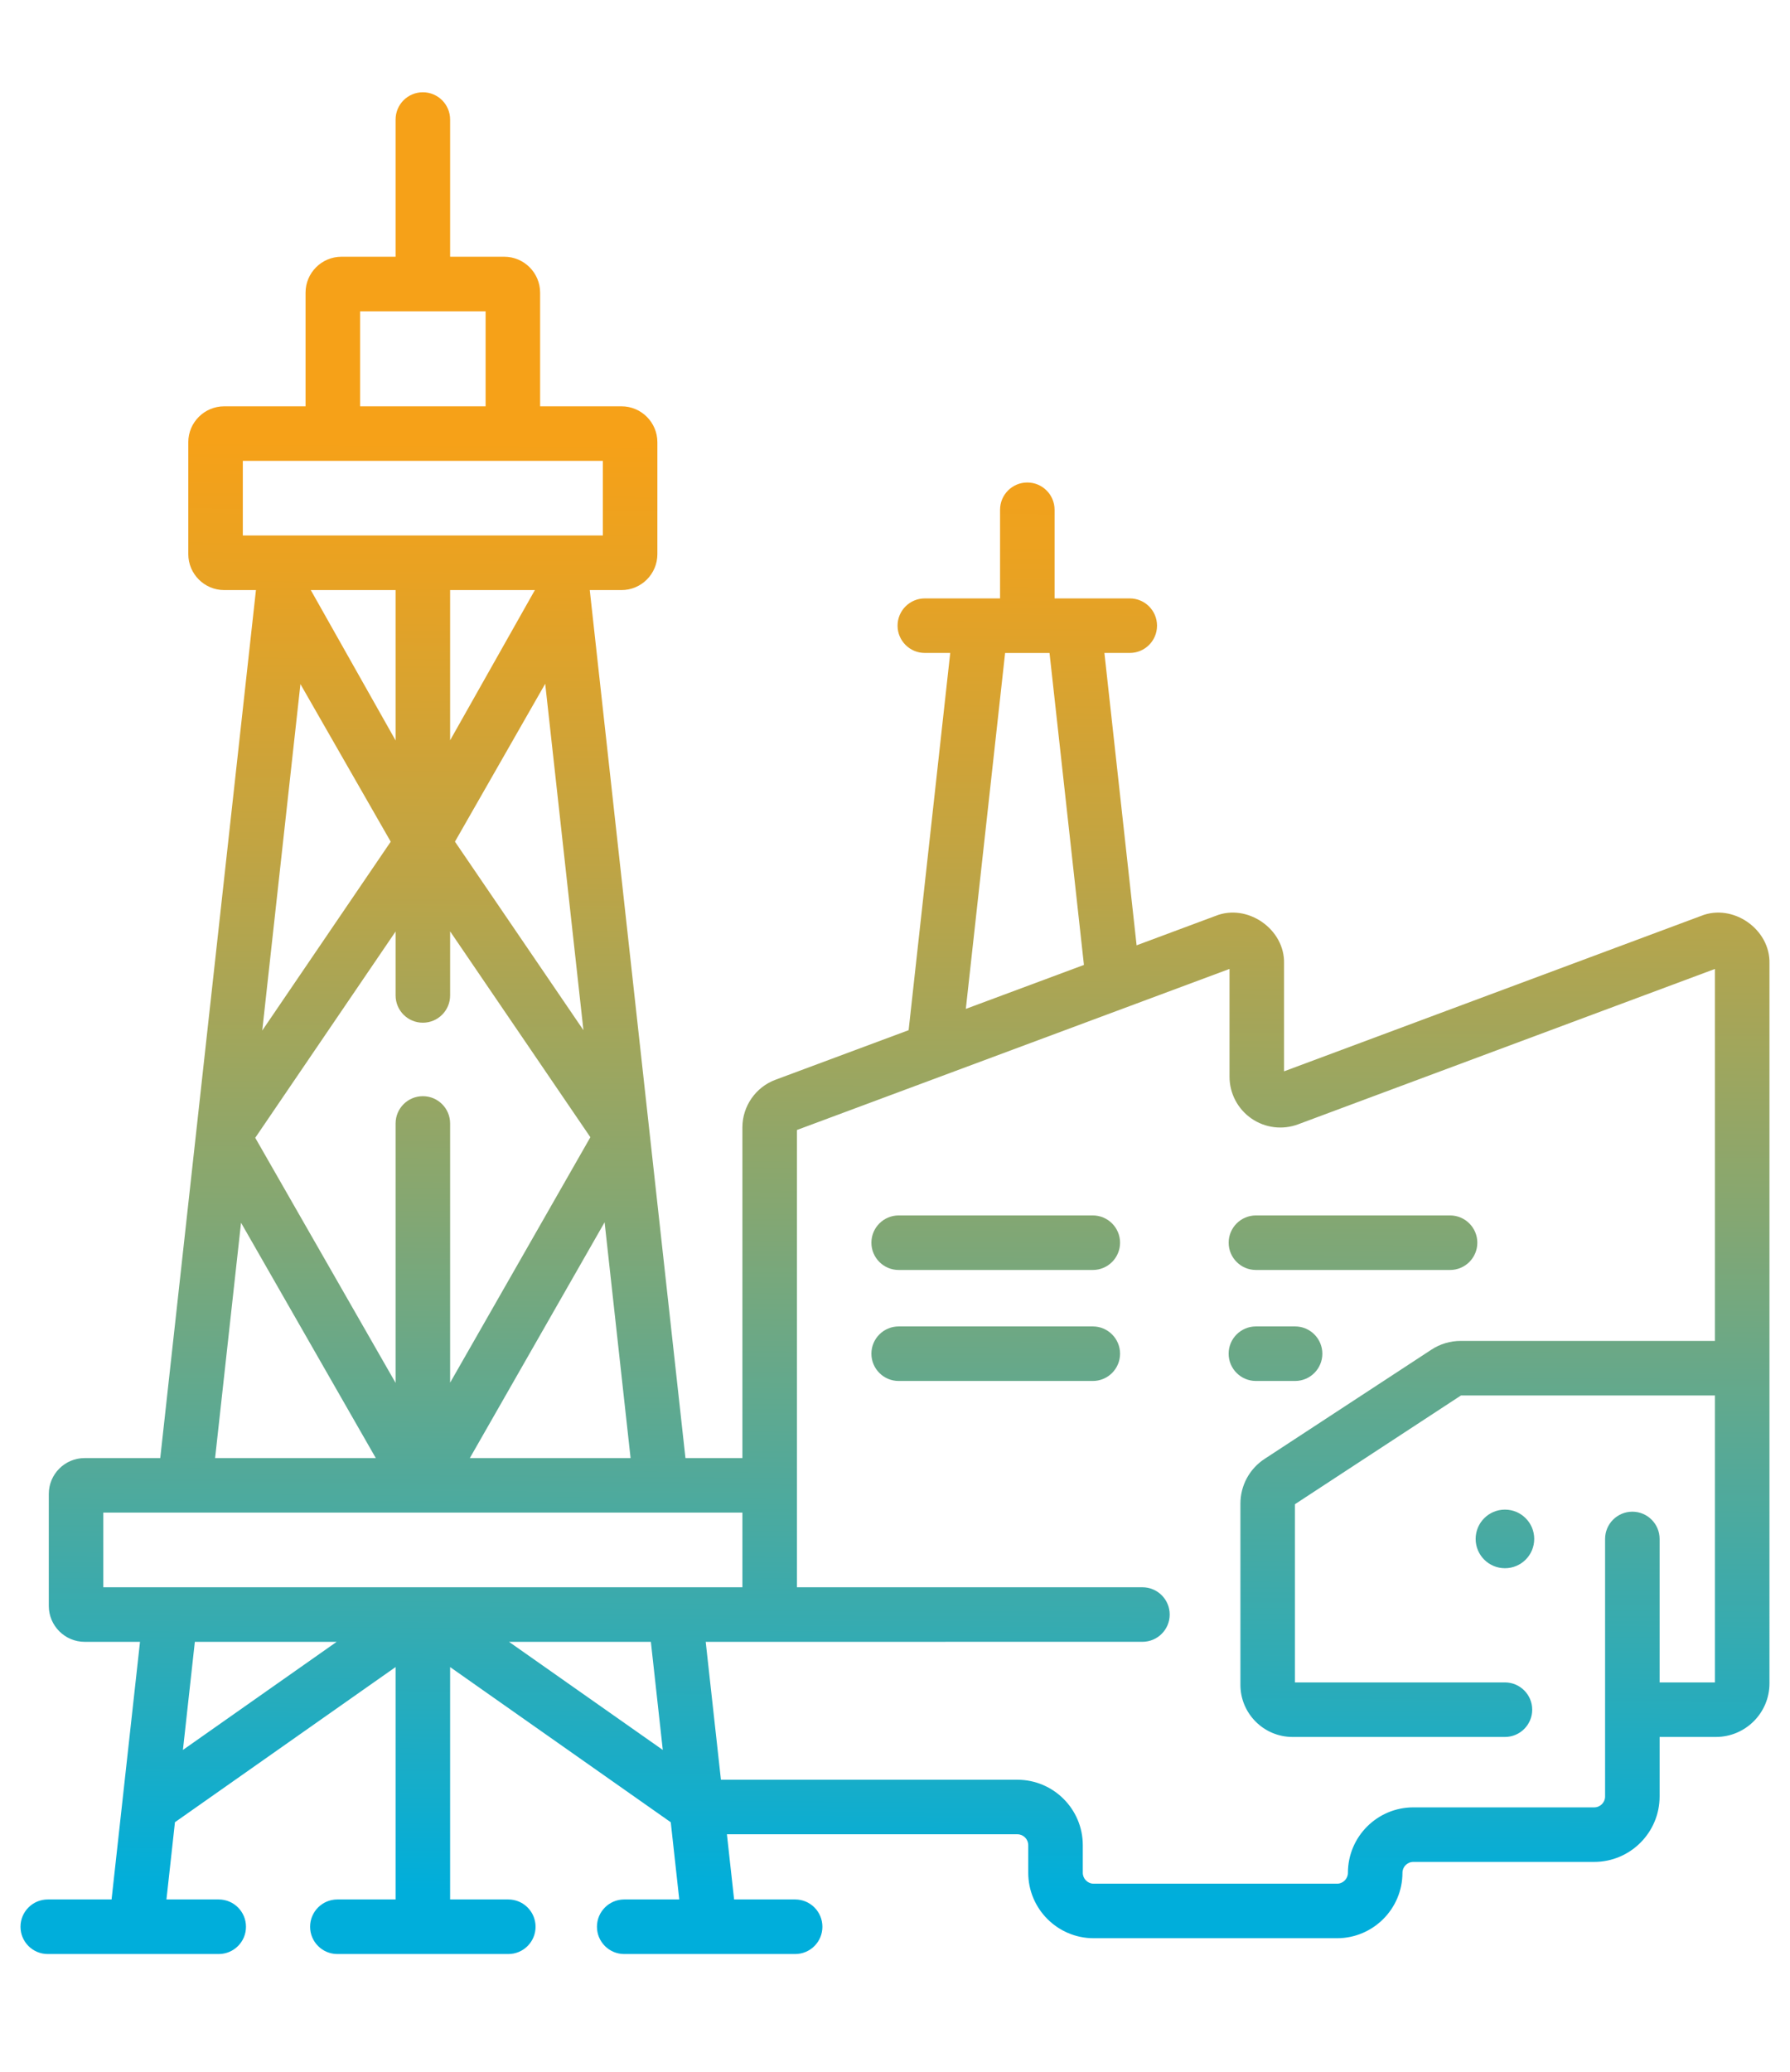 <?xml version="1.0" encoding="utf-8"?>
<!-- Generator: Adobe Illustrator 25.2.3, SVG Export Plug-In . SVG Version: 6.00 Build 0)  -->
<svg version="1.1" id="Capa_1" xmlns="http://www.w3.org/2000/svg" xmlns:xlink="http://www.w3.org/1999/xlink" x="0px" y="0px"
	 viewBox="0 0 50.298 58.213" style="enable-background:new 0 0 50.298 58.213;" xml:space="preserve">
<style type="text/css">
	.st0{opacity:0.5;fill:#888B8C;}
	.st1{opacity:0.55;}
	.st2{clip-path:url(#SVGID_6_);}
	.st3{clip-path:url(#SVGID_8_);fill:#FECB00;}
	.st4{clip-path:url(#SVGID_10_);}
	.st5{clip-path:url(#SVGID_12_);fill:#FECB00;}
	.st6{fill:#FFFFFF;}
	.st7{opacity:0.28;}
	.st8{clip-path:url(#SVGID_14_);}
	.st9{filter:url(#Adobe_OpacityMaskFilter);}
	.st10{clip-path:url(#SVGID_16_);}
	.st11{clip-path:url(#SVGID_19_);fill:url(#SVGID_20_);}
	.st12{clip-path:url(#SVGID_16_);mask:url(#SVGID_17_);}
	.st13{clip-path:url(#SVGID_22_);}
	.st14{clip-path:url(#SVGID_24_);fill:#FFFFFF;}
	.st15{clip-path:url(#SVGID_26_);}
	.st16{clip-path:url(#SVGID_28_);fill:#FECB00;}
	.st17{clip-path:url(#SVGID_30_);}
	.st18{clip-path:url(#SVGID_32_);fill:#FECB00;}
	.st19{clip-path:url(#SVGID_34_);}
	.st20{filter:url(#Adobe_OpacityMaskFilter_1_);}
	.st21{clip-path:url(#SVGID_36_);}
	.st22{clip-path:url(#SVGID_39_);fill:url(#SVGID_40_);}
	.st23{clip-path:url(#SVGID_36_);mask:url(#SVGID_37_);}
	.st24{clip-path:url(#SVGID_42_);}
	.st25{clip-path:url(#SVGID_44_);fill:#FFFFFF;}
	.st26{fill:#706F6F;}
	.st27{clip-path:url(#SVGID_46_);}
	.st28{fill:url(#SVGID_47_);}
	.st29{clip-path:url(#SVGID_49_);}
	.st30{fill:url(#SVGID_50_);}
	.st31{clip-path:url(#SVGID_52_);}
	.st32{fill:url(#SVGID_53_);}
	.st33{clip-path:url(#SVGID_55_);}
	.st34{fill:url(#SVGID_56_);}
	.st35{clip-path:url(#SVGID_58_);}
	.st36{fill:url(#SVGID_59_);}
	.st37{clip-path:url(#SVGID_61_);}
	.st38{fill:url(#SVGID_62_);}
	.st39{fill:none;}
	.st40{opacity:0.8;fill:url(#SVGID_63_);}
	.st41{fill:url(#SVGID_64_);}
	.st42{clip-path:url(#SVGID_66_);}
	.st43{clip-path:url(#SVGID_68_);fill:#FECB00;}
	.st44{clip-path:url(#SVGID_70_);}
	.st45{clip-path:url(#SVGID_72_);fill:#FECB00;}
	.st46{clip-path:url(#SVGID_74_);}
	.st47{filter:url(#Adobe_OpacityMaskFilter_2_);}
	.st48{clip-path:url(#SVGID_76_);}
	.st49{clip-path:url(#SVGID_79_);fill:url(#SVGID_80_);}
	.st50{clip-path:url(#SVGID_76_);mask:url(#SVGID_77_);}
	.st51{clip-path:url(#SVGID_82_);}
	.st52{clip-path:url(#SVGID_84_);fill:#FFFFFF;}
	.st53{clip-path:url(#SVGID_86_);}
	.st54{fill:url(#SVGID_87_);}
	.st55{clip-path:url(#SVGID_89_);}
	.st56{fill:url(#SVGID_90_);}
	.st57{clip-path:url(#SVGID_92_);}
	.st58{fill:url(#SVGID_93_);}
	.st59{opacity:0.8;fill:url(#SVGID_94_);}
	.st60{opacity:0.8;fill:url(#SVGID_95_);}
	.st61{opacity:0.9;}
	.st62{clip-path:url(#SVGID_97_);}
	.st63{fill:url(#SVGID_98_);}
	.st64{clip-path:url(#SVGID_100_);}
	.st65{fill:url(#SVGID_101_);}
	.st66{clip-path:url(#SVGID_103_);}
	.st67{fill:url(#SVGID_104_);}
	.st68{fill:none;stroke:#A0A0A0;stroke-miterlimit:10;}
	.st69{opacity:0.8;fill:url(#SVGID_105_);}
	.st70{fill:none;stroke:#FFFFFF;stroke-width:2;stroke-linecap:round;stroke-miterlimit:10;}
	.st71{fill:url(#SVGID_106_);}
	.st72{fill:url(#SVGID_107_);}
	.st73{fill:url(#SVGID_108_);}
	.st74{fill:url(#SVGID_109_);}
	.st75{fill:url(#SVGID_110_);}
	.st76{fill:url(#SVGID_111_);}
	.st77{fill:url(#SVGID_112_);}
	.st78{fill:url(#SVGID_113_);}
	.st79{fill:url(#SVGID_114_);}
	.st80{fill:url(#SVGID_115_);}
	.st81{fill:url(#SVGID_116_);}
	.st82{fill:url(#SVGID_117_);}
	.st83{fill:url(#SVGID_118_);}
	.st84{fill:url(#SVGID_119_);}
	.st85{fill:url(#SVGID_120_);}
	.st86{fill:url(#SVGID_121_);}
	.st87{fill:url(#SVGID_122_);}
	.st88{fill:url(#SVGID_123_);}
	.st89{fill:url(#SVGID_124_);}
	.st90{fill:url(#SVGID_125_);}
	.st91{fill:url(#SVGID_126_);}
	.st92{fill:url(#SVGID_127_);}
	.st93{fill:url(#SVGID_128_);}
	.st94{fill:url(#SVGID_129_);}
	.st95{fill:url(#SVGID_130_);}
	.st96{fill:url(#SVGID_131_);}
	.st97{fill:url(#SVGID_132_);}
	.st98{fill:url(#SVGID_133_);}
	.st99{fill:url(#SVGID_134_);}
	.st100{fill:url(#SVGID_135_);}
	.st101{fill:url(#SVGID_136_);}
	.st102{fill:url(#SVGID_137_);}
	.st103{fill:url(#SVGID_138_);}
	.st104{fill:url(#SVGID_139_);}
	.st105{fill:url(#SVGID_140_);}
	.st106{fill:url(#SVGID_141_);}
	.st107{fill:url(#SVGID_142_);}
	.st108{fill:url(#SVGID_143_);}
	.st109{fill:url(#SVGID_144_);}
	.st110{fill:url(#SVGID_145_);}
	.st111{fill:url(#SVGID_146_);}
	.st112{fill:url(#SVGID_147_);}
	.st113{fill:url(#SVGID_148_);}
	.st114{fill:url(#SVGID_149_);}
	.st115{fill:url(#SVGID_150_);}
	.st116{fill:url(#SVGID_151_);}
	.st117{fill:url(#SVGID_152_);}
	.st118{fill:url(#SVGID_153_);}
	.st119{fill:url(#SVGID_154_);}
	.st120{fill:url(#SVGID_155_);}
	.st121{fill:url(#SVGID_156_);}
	.st122{fill:url(#SVGID_157_);}
	.st123{fill:url(#SVGID_158_);}
	.st124{fill:url(#SVGID_159_);}
	.st125{fill:url(#SVGID_160_);}
	.st126{fill:url(#SVGID_161_);}
	.st127{fill:url(#SVGID_162_);}
	.st128{fill:url(#SVGID_163_);}
	.st129{fill:url(#SVGID_164_);}
	.st130{fill:url(#SVGID_165_);}
	.st131{fill:url(#SVGID_166_);}
	.st132{fill:url(#SVGID_167_);}
	.st133{fill:url(#SVGID_168_);}
	.st134{fill:url(#SVGID_169_);}
	.st135{fill:url(#SVGID_170_);}
	.st136{fill:url(#SVGID_171_);}
	.st137{fill:url(#SVGID_172_);}
	.st138{fill:url(#SVGID_173_);}
	.st139{fill:url(#SVGID_174_);}
	.st140{fill:url(#SVGID_175_);}
	.st141{fill:url(#SVGID_176_);}
	.st142{fill:url(#SVGID_177_);}
	.st143{fill:url(#SVGID_178_);}
	.st144{fill:url(#SVGID_179_);}
	.st145{fill:url(#SVGID_180_);}
	.st146{fill:url(#SVGID_181_);}
	.st147{fill:url(#SVGID_182_);}
	.st148{fill:url(#SVGID_183_);}
	.st149{fill:url(#SVGID_184_);}
	.st150{fill:url(#SVGID_185_);}
	.st151{fill:url(#SVGID_186_);}
	.st152{fill:url(#SVGID_187_);}
	.st153{fill:url(#SVGID_188_);}
	.st154{fill:url(#SVGID_189_);}
	.st155{fill:url(#SVGID_190_);}
	.st156{fill:url(#SVGID_191_);}
	.st157{fill:url(#SVGID_192_);}
	.st158{fill:url(#SVGID_193_);}
	.st159{fill:url(#SVGID_194_);}
	.st160{fill:url(#SVGID_195_);}
	.st161{fill:url(#SVGID_196_);}
	.st162{fill:url(#SVGID_197_);}
	.st163{fill:url(#SVGID_198_);}
	.st164{fill:url(#SVGID_199_);}
	.st165{fill:url(#SVGID_200_);}
	.st166{fill:url(#SVGID_201_);}
	.st167{fill:url(#SVGID_202_);}
	.st168{fill:url(#SVGID_203_);}
	.st169{fill:url(#SVGID_204_);}
	.st170{fill:url(#SVGID_205_);}
	.st171{fill:url(#SVGID_206_);}
	.st172{fill:url(#SVGID_207_);}
	.st173{fill:url(#SVGID_208_);}
	.st174{fill:url(#SVGID_209_);}
	.st175{fill:url(#SVGID_210_);}
	.st176{fill:url(#SVGID_211_);}
	.st177{fill:url(#SVGID_212_);}
	.st178{fill:url(#SVGID_213_);}
	.st179{fill:url(#SVGID_214_);}
	.st180{fill:url(#SVGID_215_);}
	.st181{fill:url(#SVGID_216_);}
	.st182{fill:url(#SVGID_217_);}
	.st183{fill:url(#SVGID_218_);}
	.st184{fill:url(#SVGID_219_);}
	.st185{fill:url(#SVGID_220_);}
	.st186{fill:url(#SVGID_221_);}
	.st187{fill:url(#SVGID_222_);}
	.st188{fill:url(#SVGID_223_);}
	.st189{fill:url(#SVGID_224_);}
	.st190{fill:url(#SVGID_225_);}
	.st191{fill:url(#SVGID_226_);}
	.st192{fill:url(#SVGID_227_);}
	.st193{fill:url(#SVGID_228_);}
	.st194{fill:url(#SVGID_229_);}
	.st195{fill:url(#SVGID_230_);}
	.st196{fill:url(#SVGID_231_);}
	.st197{fill:url(#SVGID_232_);}
	.st198{fill:url(#SVGID_233_);}
	.st199{fill:url(#SVGID_234_);}
	.st200{fill:url(#SVGID_235_);}
	.st201{fill:url(#SVGID_236_);}
	.st202{fill:url(#SVGID_237_);}
	.st203{fill:url(#SVGID_238_);}
	.st204{fill:url(#SVGID_239_);}
	.st205{fill:url(#SVGID_240_);}
	.st206{fill:url(#SVGID_241_);}
	.st207{fill:url(#SVGID_242_);}
	.st208{fill:url(#SVGID_243_);}
	.st209{fill:url(#SVGID_244_);}
	.st210{fill:url(#SVGID_245_);}
	.st211{fill:url(#SVGID_246_);}
	.st212{fill:url(#SVGID_247_);}
	.st213{clip-path:url(#SVGID_249_);}
	.st214{clip-path:url(#SVGID_251_);}
	.st215{clip-path:url(#SVGID_253_);fill:url(#SVGID_254_);}
	.st216{fill:url(#SVGID_255_);}
	.st217{fill:url(#SVGID_256_);}
	.st218{fill:url(#SVGID_257_);}
	.st219{fill:url(#SVGID_258_);}
	.st220{fill:url(#SVGID_259_);}
	.st221{clip-path:url(#SVGID_261_);}
	.st222{clip-path:url(#SVGID_263_);}
	.st223{clip-path:url(#SVGID_265_);fill:url(#SVGID_266_);}
	.st224{fill:url(#SVGID_267_);}
	.st225{fill:url(#SVGID_268_);}
	.st226{fill:url(#SVGID_269_);}
	.st227{fill:url(#SVGID_270_);}
	.st228{fill:url(#SVGID_271_);}
	.st229{fill:url(#SVGID_272_);}
	.st230{fill:url(#SVGID_273_);}
	.st231{fill:url(#SVGID_274_);}
	.st232{fill:url(#SVGID_275_);}
	.st233{fill:url(#SVGID_276_);}
	.st234{fill:url(#SVGID_277_);}
	.st235{fill:url(#SVGID_278_);}
	.st236{fill:url(#SVGID_279_);}
	.st237{fill:url(#SVGID_280_);}
	.st238{fill:url(#SVGID_281_);}
	.st239{fill:url(#SVGID_282_);}
	.st240{fill:url(#SVGID_283_);}
	.st241{fill:url(#SVGID_284_);}
	.st242{fill:url(#SVGID_285_);}
	.st243{fill:url(#SVGID_286_);}
	.st244{fill:url(#SVGID_287_);}
	.st245{fill:url(#SVGID_288_);}
	.st246{fill:url(#SVGID_289_);}
	.st247{fill:url(#SVGID_290_);}
	.st248{fill:url(#SVGID_291_);}
	.st249{fill:url(#SVGID_292_);}
	.st250{fill:url(#SVGID_293_);}
	.st251{fill:url(#SVGID_294_);}
	.st252{fill:url(#SVGID_295_);}
	.st253{fill:url(#SVGID_296_);}
	.st254{fill:url(#SVGID_297_);}
	.st255{fill:url(#SVGID_298_);}
	.st256{fill:url(#SVGID_299_);}
	.st257{fill:url(#SVGID_300_);}
	.st258{fill:url(#SVGID_301_);}
	.st259{fill:url(#SVGID_302_);}
	.st260{fill:url(#SVGID_303_);}
	.st261{fill:url(#SVGID_304_);}
	.st262{fill:url(#SVGID_305_);}
	.st263{clip-path:url(#SVGID_307_);}
	.st264{fill:url(#SVGID_308_);}
	.st265{clip-path:url(#SVGID_310_);}
	.st266{fill:url(#SVGID_311_);}
	.st267{clip-path:url(#SVGID_313_);}
	.st268{fill:url(#SVGID_314_);}
	.st269{opacity:0.8;fill:url(#SVGID_315_);}
	.st270{fill:url(#SVGID_318_);}
	.st271{opacity:0.7;fill:#AF2500;}
	.st272{opacity:0.8;}
	.st273{fill:#00AEDB;}
	.st274{fill:url(#SVGID_319_);}
	.st275{fill:url(#SVGID_320_);}
	.st276{clip-path:url(#SVGID_322_);}
	.st277{fill:url(#SVGID_323_);}
	.st278{clip-path:url(#SVGID_325_);}
	.st279{fill:url(#SVGID_326_);}
	.st280{clip-path:url(#SVGID_328_);}
	.st281{fill:url(#SVGID_329_);}
	.st282{opacity:0.8;fill:url(#SVGID_330_);}
	.st283{fill:#E6E6E6;}
	.st284{fill:url(#SVGID_331_);}
	.st285{fill:url(#SVGID_332_);}
	.st286{fill:#ED6D24;}
	.st287{fill:url(#SVGID_333_);}
	.st288{fill:url(#SVGID_334_);}
	.st289{fill:url(#SVGID_335_);}
	.st290{fill:url(#SVGID_336_);}
	.st291{fill:url(#SVGID_339_);}
	.st292{fill:url(#SVGID_340_);}
	.st293{fill:url(#SVGID_341_);}
	.st294{fill:url(#SVGID_342_);}
	.st295{fill:url(#SVGID_343_);}
	.st296{fill:url(#SVGID_344_);}
	.st297{fill:url(#SVGID_345_);}
	.st298{fill:url(#SVGID_346_);}
	.st299{fill:url(#SVGID_347_);}
	.st300{fill:url(#SVGID_348_);}
	.st301{fill:url(#SVGID_349_);}
	.st302{fill:url(#SVGID_350_);}
	.st303{fill:#0070CE;}
	.st304{fill:#878787;}
	.st305{fill:#AFAFAF;}
	.st306{fill:#CECECE;}
	.st307{fill:#F5F5F5;}
	.st308{fill:#FF6C11;}
	.st309{clip-path:url(#SVGID_356_);}
	.st310{clip-path:url(#SVGID_358_);}
	.st311{clip-path:url(#SVGID_360_);fill:#E73E2B;}
	.st312{clip-path:url(#SVGID_360_);fill:#E73F2B;}
	.st313{clip-path:url(#SVGID_360_);fill:#E7402B;}
	.st314{clip-path:url(#SVGID_360_);fill:#E8412B;}
	.st315{clip-path:url(#SVGID_360_);fill:#E8432B;}
	.st316{clip-path:url(#SVGID_360_);fill:#E8442A;}
	.st317{clip-path:url(#SVGID_360_);fill:#E8452A;}
	.st318{clip-path:url(#SVGID_360_);fill:#E8462A;}
	.st319{clip-path:url(#SVGID_360_);fill:#E8472A;}
	.st320{clip-path:url(#SVGID_360_);fill:#E8482A;}
	.st321{clip-path:url(#SVGID_360_);fill:#E9492A;}
	.st322{clip-path:url(#SVGID_360_);fill:#E94B2A;}
	.st323{clip-path:url(#SVGID_360_);fill:#E94C2A;}
	.st324{clip-path:url(#SVGID_360_);fill:#E94D2A;}
	.st325{clip-path:url(#SVGID_360_);fill:#E94E2A;}
	.st326{clip-path:url(#SVGID_360_);fill:#E94F29;}
	.st327{clip-path:url(#SVGID_360_);fill:#EA5029;}
	.st328{clip-path:url(#SVGID_360_);fill:#EA5129;}
	.st329{clip-path:url(#SVGID_360_);fill:#EA5229;}
	.st330{clip-path:url(#SVGID_360_);fill:#EA5429;}
	.st331{clip-path:url(#SVGID_360_);fill:#EA5529;}
	.st332{clip-path:url(#SVGID_360_);fill:#EA5629;}
	.st333{clip-path:url(#SVGID_360_);fill:#EB5729;}
	.st334{clip-path:url(#SVGID_360_);fill:#EB5829;}
	.st335{clip-path:url(#SVGID_360_);fill:#EB5929;}
	.st336{clip-path:url(#SVGID_360_);fill:#EB5A28;}
	.st337{clip-path:url(#SVGID_360_);fill:#EB5B28;}
	.st338{clip-path:url(#SVGID_360_);fill:#EB5C28;}
	.st339{clip-path:url(#SVGID_360_);fill:#EC5D28;}
	.st340{clip-path:url(#SVGID_360_);fill:#EC5F28;}
	.st341{clip-path:url(#SVGID_360_);fill:#EC6028;}
	.st342{clip-path:url(#SVGID_360_);fill:#EC6128;}
	.st343{clip-path:url(#SVGID_360_);fill:#EC6228;}
	.st344{clip-path:url(#SVGID_360_);fill:#EC6328;}
	.st345{clip-path:url(#SVGID_360_);fill:#EC6428;}
	.st346{clip-path:url(#SVGID_360_);fill:#ED6527;}
	.st347{clip-path:url(#SVGID_360_);fill:#ED6627;}
	.st348{clip-path:url(#SVGID_360_);fill:#ED6727;}
	.st349{clip-path:url(#SVGID_360_);fill:#ED6827;}
	.st350{clip-path:url(#SVGID_360_);fill:#ED6927;}
	.st351{clip-path:url(#SVGID_360_);fill:#ED6A27;}
	.st352{clip-path:url(#SVGID_360_);fill:#EE6B27;}
	.st353{clip-path:url(#SVGID_360_);fill:#EE6C27;}
	.st354{clip-path:url(#SVGID_360_);fill:#EE6D27;}
	.st355{clip-path:url(#SVGID_360_);fill:#EE6E27;}
	.st356{clip-path:url(#SVGID_360_);fill:#EE6F26;}
	.st357{clip-path:url(#SVGID_360_);fill:#EE7026;}
	.st358{clip-path:url(#SVGID_360_);fill:#EE7126;}
	.st359{clip-path:url(#SVGID_360_);fill:#EF7226;}
	.st360{clip-path:url(#SVGID_360_);fill:#EF7326;}
	.st361{clip-path:url(#SVGID_360_);fill:#EF7426;}
	.st362{clip-path:url(#SVGID_360_);fill:#EF7526;}
	.st363{clip-path:url(#SVGID_360_);fill:#EF7626;}
	.st364{clip-path:url(#SVGID_360_);fill:#EF7726;}
	.st365{clip-path:url(#SVGID_360_);fill:#EF7826;}
	.st366{clip-path:url(#SVGID_360_);fill:#F07926;}
	.st367{clip-path:url(#SVGID_360_);fill:#F07A25;}
	.st368{clip-path:url(#SVGID_360_);fill:#F07B25;}
	.st369{clip-path:url(#SVGID_360_);fill:#F07C25;}
	.st370{clip-path:url(#SVGID_360_);fill:#F07D25;}
	.st371{clip-path:url(#SVGID_360_);fill:#F07E25;}
	.st372{clip-path:url(#SVGID_360_);fill:#F07F25;}
	.st373{clip-path:url(#SVGID_360_);fill:#F18025;}
	.st374{clip-path:url(#SVGID_360_);fill:#F18125;}
	.st375{clip-path:url(#SVGID_360_);fill:#F18225;}
	.st376{clip-path:url(#SVGID_360_);fill:#F18325;}
	.st377{clip-path:url(#SVGID_360_);fill:#F18425;}
	.st378{clip-path:url(#SVGID_360_);fill:#F18524;}
	.st379{clip-path:url(#SVGID_360_);fill:#F18624;}
	.st380{clip-path:url(#SVGID_360_);fill:#F28724;}
	.st381{clip-path:url(#SVGID_360_);fill:#F28824;}
	.st382{clip-path:url(#SVGID_360_);fill:#F28924;}
	.st383{clip-path:url(#SVGID_360_);fill:#F28A24;}
	.st384{clip-path:url(#SVGID_360_);fill:#F28B24;}
	.st385{clip-path:url(#SVGID_360_);fill:#F28C23;}
	.st386{clip-path:url(#SVGID_360_);fill:#F38D23;}
	.st387{clip-path:url(#SVGID_360_);fill:#F38E22;}
	.st388{clip-path:url(#SVGID_360_);fill:#F38F22;}
	.st389{clip-path:url(#SVGID_360_);fill:#F39021;}
	.st390{clip-path:url(#SVGID_360_);fill:#F39121;}
	.st391{clip-path:url(#SVGID_360_);fill:#F39220;}
	.st392{clip-path:url(#SVGID_360_);fill:#F49320;}
	.st393{clip-path:url(#SVGID_360_);fill:#F4941F;}
	.st394{clip-path:url(#SVGID_360_);fill:#F4951F;}
	.st395{clip-path:url(#SVGID_360_);fill:#F4961E;}
	.st396{clip-path:url(#SVGID_360_);fill:#F4971E;}
	.st397{clip-path:url(#SVGID_360_);fill:#F4981D;}
	.st398{clip-path:url(#SVGID_360_);fill:#F5991D;}
	.st399{clip-path:url(#SVGID_360_);fill:#F59A1C;}
	.st400{clip-path:url(#SVGID_360_);fill:#F59B1C;}
	.st401{clip-path:url(#SVGID_360_);fill:#F59C1B;}
	.st402{clip-path:url(#SVGID_360_);fill:#F59D1B;}
	.st403{clip-path:url(#SVGID_360_);fill:#F69E1A;}
	.st404{clip-path:url(#SVGID_360_);fill:#F6A01A;}
	.st405{clip-path:url(#SVGID_360_);fill:#F6A119;}
	.st406{clip-path:url(#SVGID_360_);fill:#F6A219;}
	.st407{clip-path:url(#SVGID_360_);fill:#F6A318;}
	.st408{clip-path:url(#SVGID_360_);fill:#F6A418;}
	.st409{clip-path:url(#SVGID_360_);fill:#F7A517;}
	.st410{clip-path:url(#SVGID_360_);fill:#F7A617;}
	.st411{clip-path:url(#SVGID_360_);fill:#F7A716;}
	.st412{clip-path:url(#SVGID_360_);fill:#F7A816;}
	.st413{clip-path:url(#SVGID_360_);fill:#F7A915;}
	.st414{clip-path:url(#SVGID_360_);fill:#F7AA15;}
	.st415{clip-path:url(#SVGID_360_);fill:#F8AB14;}
	.st416{clip-path:url(#SVGID_360_);fill:#F8AC14;}
	.st417{clip-path:url(#SVGID_360_);fill:#F8AD13;}
	.st418{clip-path:url(#SVGID_360_);fill:#F8AE12;}
	.st419{clip-path:url(#SVGID_360_);fill:#F9AF12;}
	.st420{clip-path:url(#SVGID_360_);fill:#F9B011;}
	.st421{clip-path:url(#SVGID_360_);fill:#F9B110;}
	.st422{clip-path:url(#SVGID_360_);fill:#F9B210;}
	.st423{clip-path:url(#SVGID_360_);fill:#FAB40F;}
	.st424{clip-path:url(#SVGID_360_);fill:#FAB50E;}
	.st425{clip-path:url(#SVGID_360_);fill:#FAB60E;}
	.st426{clip-path:url(#SVGID_360_);fill:#FAB70D;}
	.st427{clip-path:url(#SVGID_360_);fill:#FBB80C;}
	.st428{clip-path:url(#SVGID_360_);fill:#FBB90B;}
	.st429{clip-path:url(#SVGID_360_);fill:#FBBA0B;}
	.st430{clip-path:url(#SVGID_360_);fill:#FBBB0A;}
	.st431{clip-path:url(#SVGID_360_);fill:#FCBC09;}
	.st432{clip-path:url(#SVGID_360_);fill:#FCBD09;}
	.st433{clip-path:url(#SVGID_360_);fill:#FCBE08;}
	.st434{clip-path:url(#SVGID_360_);fill:#FCBF07;}
	.st435{clip-path:url(#SVGID_360_);fill:#FCC007;}
	.st436{clip-path:url(#SVGID_360_);fill:#FDC106;}
	.st437{clip-path:url(#SVGID_360_);fill:#FDC206;}
	.st438{clip-path:url(#SVGID_360_);fill:#FDC305;}
	.st439{clip-path:url(#SVGID_360_);fill:#FDC404;}
	.st440{clip-path:url(#SVGID_360_);fill:#FEC504;}
	.st441{clip-path:url(#SVGID_360_);fill:#FEC603;}
	.st442{clip-path:url(#SVGID_360_);fill:#FEC702;}
	.st443{clip-path:url(#SVGID_360_);fill:#FEC802;}
	.st444{clip-path:url(#SVGID_360_);fill:#FFC901;}
	.st445{clip-path:url(#SVGID_360_);fill:#FFCA01;}
	.st446{clip-path:url(#SVGID_360_);fill:#FFCB00;}
	.st447{clip-path:url(#SVGID_362_);}
	.st448{clip-path:url(#SVGID_364_);fill:#00983A;}
	.st449{clip-path:url(#SVGID_364_);fill:#01983A;}
	.st450{clip-path:url(#SVGID_364_);fill:#03993A;}
	.st451{clip-path:url(#SVGID_364_);fill:#049939;}
	.st452{clip-path:url(#SVGID_364_);fill:#059939;}
	.st453{clip-path:url(#SVGID_364_);fill:#079A39;}
	.st454{clip-path:url(#SVGID_364_);fill:#089A39;}
	.st455{clip-path:url(#SVGID_364_);fill:#099B38;}
	.st456{clip-path:url(#SVGID_364_);fill:#0B9B38;}
	.st457{clip-path:url(#SVGID_364_);fill:#0C9B38;}
	.st458{clip-path:url(#SVGID_364_);fill:#0D9C38;}
	.st459{clip-path:url(#SVGID_364_);fill:#0E9C37;}
	.st460{clip-path:url(#SVGID_364_);fill:#109C37;}
	.st461{clip-path:url(#SVGID_364_);fill:#119D37;}
	.st462{clip-path:url(#SVGID_364_);fill:#129D37;}
	.st463{clip-path:url(#SVGID_364_);fill:#149D36;}
	.st464{clip-path:url(#SVGID_364_);fill:#159E36;}
	.st465{clip-path:url(#SVGID_364_);fill:#169E36;}
	.st466{clip-path:url(#SVGID_364_);fill:#179E36;}
	.st467{clip-path:url(#SVGID_364_);fill:#199F35;}
	.st468{clip-path:url(#SVGID_364_);fill:#1A9F35;}
	.st469{clip-path:url(#SVGID_364_);fill:#1B9F35;}
	.st470{clip-path:url(#SVGID_364_);fill:#1DA035;}
	.st471{clip-path:url(#SVGID_364_);fill:#1EA034;}
	.st472{clip-path:url(#SVGID_364_);fill:#1FA034;}
	.st473{clip-path:url(#SVGID_364_);fill:#20A134;}
	.st474{clip-path:url(#SVGID_364_);fill:#22A134;}
	.st475{clip-path:url(#SVGID_364_);fill:#23A133;}
	.st476{clip-path:url(#SVGID_364_);fill:#24A233;}
	.st477{clip-path:url(#SVGID_364_);fill:#25A233;}
	.st478{clip-path:url(#SVGID_364_);fill:#27A333;}
	.st479{clip-path:url(#SVGID_364_);fill:#28A333;}
	.st480{clip-path:url(#SVGID_364_);fill:#29A332;}
	.st481{clip-path:url(#SVGID_364_);fill:#2AA432;}
	.st482{clip-path:url(#SVGID_364_);fill:#2BA432;}
	.st483{clip-path:url(#SVGID_364_);fill:#2DA432;}
	.st484{clip-path:url(#SVGID_364_);fill:#2EA531;}
	.st485{clip-path:url(#SVGID_364_);fill:#2FA531;}
	.st486{clip-path:url(#SVGID_364_);fill:#30A531;}
	.st487{clip-path:url(#SVGID_364_);fill:#32A631;}
	.st488{clip-path:url(#SVGID_364_);fill:#33A630;}
	.st489{clip-path:url(#SVGID_364_);fill:#34A630;}
	.st490{clip-path:url(#SVGID_364_);fill:#35A630;}
	.st491{clip-path:url(#SVGID_364_);fill:#36A730;}
	.st492{clip-path:url(#SVGID_364_);fill:#38A730;}
	.st493{clip-path:url(#SVGID_364_);fill:#39A72F;}
	.st494{clip-path:url(#SVGID_364_);fill:#3AA82F;}
	.st495{clip-path:url(#SVGID_364_);fill:#3BA82F;}
	.st496{clip-path:url(#SVGID_364_);fill:#3CA82F;}
	.st497{clip-path:url(#SVGID_364_);fill:#3DA92E;}
	.st498{clip-path:url(#SVGID_364_);fill:#3FA92E;}
	.st499{clip-path:url(#SVGID_364_);fill:#40A92E;}
	.st500{clip-path:url(#SVGID_364_);fill:#41AA2E;}
	.st501{clip-path:url(#SVGID_364_);fill:#42AA2E;}
	.st502{clip-path:url(#SVGID_364_);fill:#43AA2D;}
	.st503{clip-path:url(#SVGID_364_);fill:#44AB2D;}
	.st504{clip-path:url(#SVGID_364_);fill:#46AB2D;}
	.st505{clip-path:url(#SVGID_364_);fill:#47AB2D;}
	.st506{clip-path:url(#SVGID_364_);fill:#48AC2C;}
	.st507{clip-path:url(#SVGID_364_);fill:#49AC2C;}
	.st508{clip-path:url(#SVGID_364_);fill:#4AAC2C;}
	.st509{clip-path:url(#SVGID_364_);fill:#4BAD2C;}
	.st510{clip-path:url(#SVGID_364_);fill:#4CAD2C;}
	.st511{clip-path:url(#SVGID_364_);fill:#4EAD2B;}
	.st512{clip-path:url(#SVGID_364_);fill:#4FAD2B;}
	.st513{clip-path:url(#SVGID_364_);fill:#50AE2B;}
	.st514{clip-path:url(#SVGID_364_);fill:#51AE2B;}
	.st515{clip-path:url(#SVGID_364_);fill:#52AE2B;}
	.st516{clip-path:url(#SVGID_364_);fill:#53AF2A;}
	.st517{clip-path:url(#SVGID_364_);fill:#54AF2A;}
	.st518{clip-path:url(#SVGID_364_);fill:#55AF2A;}
	.st519{clip-path:url(#SVGID_364_);fill:#56B02A;}
	.st520{clip-path:url(#SVGID_364_);fill:#57B02A;}
	.st521{clip-path:url(#SVGID_364_);fill:#59B029;}
	.st522{clip-path:url(#SVGID_364_);fill:#5AB029;}
	.st523{clip-path:url(#SVGID_364_);fill:#5BB129;}
	.st524{clip-path:url(#SVGID_364_);fill:#5CB129;}
	.st525{clip-path:url(#SVGID_364_);fill:#5DB129;}
	.st526{clip-path:url(#SVGID_364_);fill:#5EB228;}
	.st527{clip-path:url(#SVGID_364_);fill:#5FB228;}
	.st528{clip-path:url(#SVGID_364_);fill:#60B228;}
	.st529{clip-path:url(#SVGID_364_);fill:#61B228;}
	.st530{clip-path:url(#SVGID_364_);fill:#62B328;}
	.st531{clip-path:url(#SVGID_364_);fill:#63B327;}
	.st532{clip-path:url(#SVGID_364_);fill:#64B327;}
	.st533{clip-path:url(#SVGID_364_);fill:#65B427;}
	.st534{clip-path:url(#SVGID_364_);fill:#66B427;}
	.st535{clip-path:url(#SVGID_364_);fill:#67B427;}
	.st536{clip-path:url(#SVGID_364_);fill:#68B426;}
	.st537{clip-path:url(#SVGID_364_);fill:#69B526;}
	.st538{clip-path:url(#SVGID_364_);fill:#6AB526;}
	.st539{clip-path:url(#SVGID_364_);fill:#6BB526;}
	.st540{clip-path:url(#SVGID_364_);fill:#6CB626;}
	.st541{clip-path:url(#SVGID_364_);fill:#6DB625;}
	.st542{clip-path:url(#SVGID_364_);fill:#6EB625;}
	.st543{clip-path:url(#SVGID_364_);fill:#6FB625;}
	.st544{clip-path:url(#SVGID_364_);fill:#70B725;}
	.st545{clip-path:url(#SVGID_364_);fill:#71B725;}
	.st546{clip-path:url(#SVGID_364_);fill:#72B725;}
	.st547{clip-path:url(#SVGID_364_);fill:#73B724;}
	.st548{clip-path:url(#SVGID_364_);fill:#74B824;}
	.st549{clip-path:url(#SVGID_364_);fill:#75B824;}
	.st550{clip-path:url(#SVGID_364_);fill:#76B824;}
	.st551{clip-path:url(#SVGID_364_);fill:#77B824;}
	.st552{clip-path:url(#SVGID_364_);fill:#78B923;}
	.st553{clip-path:url(#SVGID_364_);fill:#79B923;}
	.st554{clip-path:url(#SVGID_364_);fill:#7AB923;}
	.st555{clip-path:url(#SVGID_364_);fill:#7BBA23;}
	.st556{clip-path:url(#SVGID_364_);fill:#7CBA23;}
	.st557{clip-path:url(#SVGID_364_);fill:#7DBA22;}
	.st558{clip-path:url(#SVGID_364_);fill:#7EBA22;}
	.st559{clip-path:url(#SVGID_364_);fill:#7FBB22;}
	.st560{clip-path:url(#SVGID_364_);fill:#80BB22;}
	.st561{clip-path:url(#SVGID_364_);fill:#81BB22;}
	.st562{clip-path:url(#SVGID_364_);fill:#82BC21;}
	.st563{clip-path:url(#SVGID_364_);fill:#83BC21;}
	.st564{clip-path:url(#SVGID_364_);fill:#84BC21;}
	.st565{clip-path:url(#SVGID_364_);fill:#85BC21;}
	.st566{clip-path:url(#SVGID_364_);fill:#86BC21;}
	.st567{clip-path:url(#SVGID_364_);fill:#86BD21;}
	.st568{clip-path:url(#SVGID_364_);fill:#87BD21;}
	.st569{clip-path:url(#SVGID_364_);fill:#88BD20;}
	.st570{clip-path:url(#SVGID_364_);fill:#89BD20;}
	.st571{clip-path:url(#SVGID_364_);fill:#8ABE20;}
	.st572{clip-path:url(#SVGID_364_);fill:#8BBE20;}
	.st573{clip-path:url(#SVGID_364_);fill:#8CBE20;}
	.st574{clip-path:url(#SVGID_364_);fill:#8DBE20;}
	.st575{clip-path:url(#SVGID_364_);fill:#8DBF1F;}
	.st576{clip-path:url(#SVGID_364_);fill:#8EBF1F;}
	.st577{clip-path:url(#SVGID_364_);fill:#8FBF1F;}
	.st578{clip-path:url(#SVGID_364_);fill:#90BF1F;}
	.st579{clip-path:url(#SVGID_364_);fill:#91C01F;}
	.st580{clip-path:url(#SVGID_364_);fill:#92C01F;}
	.st581{clip-path:url(#SVGID_364_);fill:#92C01E;}
	.st582{clip-path:url(#SVGID_364_);fill:#93C01E;}
	.st583{clip-path:url(#SVGID_364_);fill:#94C01E;}
	.st584{clip-path:url(#SVGID_364_);fill:#95C11E;}
	.st585{clip-path:url(#SVGID_364_);fill:#96C11E;}
	.st586{clip-path:url(#SVGID_364_);fill:#97C11E;}
	.st587{clip-path:url(#SVGID_364_);fill:#97C11D;}
	.st588{clip-path:url(#SVGID_364_);fill:#98C11D;}
	.st589{clip-path:url(#SVGID_364_);fill:#98C21D;}
	.st590{clip-path:url(#SVGID_364_);fill:#99C21D;}
	.st591{clip-path:url(#SVGID_364_);fill:#9AC21D;}
	.st592{clip-path:url(#SVGID_364_);fill:#9BC21C;}
	.st593{clip-path:url(#SVGID_364_);fill:#9DC21C;}
	.st594{clip-path:url(#SVGID_364_);fill:#9EC31B;}
	.st595{clip-path:url(#SVGID_364_);fill:#9FC31B;}
	.st596{clip-path:url(#SVGID_364_);fill:#A0C31A;}
	.st597{clip-path:url(#SVGID_364_);fill:#A2C319;}
	.st598{clip-path:url(#SVGID_364_);fill:#A3C419;}
	.st599{clip-path:url(#SVGID_364_);fill:#A4C418;}
	.st600{clip-path:url(#SVGID_364_);fill:#A5C417;}
	.st601{clip-path:url(#SVGID_364_);fill:#A6C417;}
	.st602{clip-path:url(#SVGID_364_);fill:#A8C516;}
	.st603{clip-path:url(#SVGID_364_);fill:#A9C516;}
	.st604{clip-path:url(#SVGID_364_);fill:#AAC515;}
	.st605{clip-path:url(#SVGID_364_);fill:#ABC515;}
	.st606{clip-path:url(#SVGID_364_);fill:#ACC514;}
	.st607{clip-path:url(#SVGID_364_);fill:#AEC613;}
	.st608{clip-path:url(#SVGID_364_);fill:#AFC613;}
	.st609{clip-path:url(#SVGID_364_);fill:#B0C612;}
	.st610{clip-path:url(#SVGID_364_);fill:#B1C612;}
	.st611{clip-path:url(#SVGID_364_);fill:#B2C711;}
	.st612{clip-path:url(#SVGID_364_);fill:#B3C711;}
	.st613{clip-path:url(#SVGID_364_);fill:#B5C710;}
	.st614{clip-path:url(#SVGID_364_);fill:#B6C70F;}
	.st615{clip-path:url(#SVGID_364_);fill:#B7C70F;}
	.st616{clip-path:url(#SVGID_364_);fill:#B8C80E;}
	.st617{clip-path:url(#SVGID_364_);fill:#B9C80E;}
	.st618{clip-path:url(#SVGID_364_);fill:#BAC80D;}
	.st619{clip-path:url(#SVGID_364_);fill:#BBC80D;}
	.st620{clip-path:url(#SVGID_364_);fill:#BCC80C;}
	.st621{clip-path:url(#SVGID_364_);fill:#BDC90C;}
	.st622{clip-path:url(#SVGID_364_);fill:#BEC90B;}
	.st623{clip-path:url(#SVGID_364_);fill:#BFC90B;}
	.st624{clip-path:url(#SVGID_364_);fill:#C0C90A;}
	.st625{clip-path:url(#SVGID_364_);fill:#C1C90A;}
	.st626{clip-path:url(#SVGID_364_);fill:#C2CA09;}
	.st627{clip-path:url(#SVGID_364_);fill:#C3CA09;}
	.st628{clip-path:url(#SVGID_364_);fill:#C4CA08;}
	.st629{clip-path:url(#SVGID_364_);fill:#C5CA08;}
	.st630{clip-path:url(#SVGID_364_);fill:#C6CA07;}
	.st631{clip-path:url(#SVGID_364_);fill:#C7CA07;}
	.st632{clip-path:url(#SVGID_364_);fill:#C8CB06;}
	.st633{clip-path:url(#SVGID_364_);fill:#C9CB06;}
	.st634{clip-path:url(#SVGID_364_);fill:#CACB05;}
	.st635{clip-path:url(#SVGID_364_);fill:#CBCB05;}
	.st636{clip-path:url(#SVGID_364_);fill:#CCCB04;}
	.st637{clip-path:url(#SVGID_364_);fill:#CDCB04;}
	.st638{clip-path:url(#SVGID_364_);fill:#CECC04;}
	.st639{clip-path:url(#SVGID_364_);fill:#CECC03;}
	.st640{clip-path:url(#SVGID_364_);fill:#CFCC03;}
	.st641{clip-path:url(#SVGID_364_);fill:#D0CC02;}
	.st642{clip-path:url(#SVGID_364_);fill:#D1CC02;}
	.st643{clip-path:url(#SVGID_364_);fill:#D2CC02;}
	.st644{clip-path:url(#SVGID_364_);fill:#D2CC01;}
	.st645{clip-path:url(#SVGID_364_);fill:#D3CD01;}
	.st646{clip-path:url(#SVGID_364_);fill:#D4CD01;}
	.st647{clip-path:url(#SVGID_364_);fill:#D4CD00;}
	.st648{clip-path:url(#SVGID_364_);fill:#D5CD00;}
	.st649{clip-path:url(#SVGID_364_);fill:#D6CD00;}
	.st650{clip-path:url(#SVGID_364_);fill:#D7CD00;}
	.st651{clip-path:url(#SVGID_364_);fill:#D8CD00;}
	.st652{clip-path:url(#SVGID_364_);fill:#DACE01;}
	.st653{clip-path:url(#SVGID_364_);fill:#DBCE01;}
	.st654{clip-path:url(#SVGID_364_);fill:#DCCE01;}
	.st655{clip-path:url(#SVGID_364_);fill:#DDCE01;}
	.st656{clip-path:url(#SVGID_364_);fill:#DECE01;}
	.st657{clip-path:url(#SVGID_364_);fill:#DFCE01;}
	.st658{clip-path:url(#SVGID_364_);fill:#E0CF01;}
	.st659{clip-path:url(#SVGID_364_);fill:#E1CF01;}
	.st660{clip-path:url(#SVGID_364_);fill:#E3CF02;}
	.st661{clip-path:url(#SVGID_364_);fill:#E4CF02;}
	.st662{clip-path:url(#SVGID_364_);fill:#E5CF02;}
	.st663{clip-path:url(#SVGID_364_);fill:#E6CF02;}
	.st664{clip-path:url(#SVGID_364_);fill:#E7D002;}
	.st665{clip-path:url(#SVGID_364_);fill:#E8D002;}
	.st666{clip-path:url(#SVGID_364_);fill:#E9D002;}
	.st667{clip-path:url(#SVGID_364_);fill:#EAD003;}
	.st668{clip-path:url(#SVGID_364_);fill:#EBD003;}
	.st669{clip-path:url(#SVGID_364_);fill:#ECD003;}
	.st670{clip-path:url(#SVGID_364_);fill:#EDD003;}
	.st671{clip-path:url(#SVGID_364_);fill:#EED103;}
	.st672{clip-path:url(#SVGID_364_);fill:#EFD103;}
	.st673{clip-path:url(#SVGID_364_);fill:#F0D103;}
	.st674{clip-path:url(#SVGID_364_);fill:#F1D103;}
	.st675{clip-path:url(#SVGID_364_);fill:#F3D104;}
	.st676{clip-path:url(#SVGID_364_);fill:#F4D104;}
	.st677{clip-path:url(#SVGID_364_);fill:#F5D204;}
	.st678{clip-path:url(#SVGID_364_);fill:#F6D204;}
	.st679{clip-path:url(#SVGID_364_);fill:#F7D204;}
	.st680{clip-path:url(#SVGID_364_);fill:#F8D204;}
	.st681{clip-path:url(#SVGID_364_);fill:#F9D204;}
	.st682{clip-path:url(#SVGID_364_);fill:#FAD204;}
	.st683{clip-path:url(#SVGID_364_);fill:#FBD205;}
	.st684{clip-path:url(#SVGID_364_);fill:#FCD305;}
	.st685{clip-path:url(#SVGID_364_);fill:#FDD305;}
	.st686{clip-path:url(#SVGID_364_);fill:#FED305;}
	.st687{clip-path:url(#SVGID_364_);fill:#FFD305;}
	.st688{clip-path:url(#SVGID_366_);}
	.st689{clip-path:url(#SVGID_368_);fill:#1D71B8;}
	.st690{clip-path:url(#SVGID_368_);fill:#1C74B9;}
	.st691{clip-path:url(#SVGID_368_);fill:#1A77BB;}
	.st692{clip-path:url(#SVGID_368_);fill:#197ABC;}
	.st693{clip-path:url(#SVGID_368_);fill:#187CBD;}
	.st694{clip-path:url(#SVGID_368_);fill:#167FBE;}
	.st695{clip-path:url(#SVGID_368_);fill:#1581BF;}
	.st696{clip-path:url(#SVGID_368_);fill:#1484C0;}
	.st697{clip-path:url(#SVGID_368_);fill:#1386C1;}
	.st698{clip-path:url(#SVGID_368_);fill:#1288C2;}
	.st699{clip-path:url(#SVGID_368_);fill:#118AC3;}
	.st700{clip-path:url(#SVGID_368_);fill:#108CC4;}
	.st701{clip-path:url(#SVGID_368_);fill:#0F8EC5;}
	.st702{clip-path:url(#SVGID_368_);fill:#0E90C6;}
	.st703{clip-path:url(#SVGID_368_);fill:#0D92C7;}
	.st704{clip-path:url(#SVGID_368_);fill:#0C94C8;}
	.st705{clip-path:url(#SVGID_368_);fill:#0B96C8;}
	.st706{clip-path:url(#SVGID_368_);fill:#0B97C9;}
	.st707{clip-path:url(#SVGID_368_);fill:#0A99CA;}
	.st708{clip-path:url(#SVGID_368_);fill:#099ACA;}
	.st709{clip-path:url(#SVGID_368_);fill:#089BCB;}
	.st710{clip-path:url(#SVGID_368_);fill:#089DCC;}
	.st711{clip-path:url(#SVGID_368_);fill:#079ECC;}
	.st712{clip-path:url(#SVGID_368_);fill:#079FCD;}
	.st713{clip-path:url(#SVGID_368_);fill:#06A0CD;}
	.st714{clip-path:url(#SVGID_368_);fill:#06A1CE;}
	.st715{clip-path:url(#SVGID_368_);fill:#05A2CE;}
	.st716{clip-path:url(#SVGID_368_);fill:#05A3CF;}
	.st717{clip-path:url(#SVGID_368_);fill:#04A4CF;}
	.st718{clip-path:url(#SVGID_368_);fill:#04A5CF;}
	.st719{clip-path:url(#SVGID_368_);fill:#04A6D0;}
	.st720{clip-path:url(#SVGID_368_);fill:#03A6D0;}
	.st721{clip-path:url(#SVGID_368_);fill:#03A7D0;}
	.st722{clip-path:url(#SVGID_368_);fill:#03A8D1;}
	.st723{clip-path:url(#SVGID_368_);fill:#02A8D1;}
	.st724{clip-path:url(#SVGID_368_);fill:#02A9D1;}
	.st725{clip-path:url(#SVGID_368_);fill:#02AAD2;}
	.st726{clip-path:url(#SVGID_368_);fill:#01AAD2;}
	.st727{clip-path:url(#SVGID_368_);fill:#01ABD2;}
	.st728{clip-path:url(#SVGID_368_);fill:#01ACD2;}
	.st729{clip-path:url(#SVGID_368_);fill:#00ACD3;}
	.st730{clip-path:url(#SVGID_368_);fill:#00ADD3;}
	.st731{clip-path:url(#SVGID_368_);fill:#01ADD2;}
	.st732{clip-path:url(#SVGID_368_);fill:#01ADD1;}
	.st733{clip-path:url(#SVGID_368_);fill:#02ADD0;}
	.st734{clip-path:url(#SVGID_368_);fill:#02ADCF;}
	.st735{clip-path:url(#SVGID_368_);fill:#03ADCE;}
	.st736{clip-path:url(#SVGID_368_);fill:#04ADCD;}
	.st737{clip-path:url(#SVGID_368_);fill:#04ADCC;}
	.st738{clip-path:url(#SVGID_368_);fill:#05ADCB;}
	.st739{clip-path:url(#SVGID_368_);fill:#06ADCA;}
	.st740{clip-path:url(#SVGID_368_);fill:#06ADC9;}
	.st741{clip-path:url(#SVGID_368_);fill:#07ADC8;}
	.st742{clip-path:url(#SVGID_368_);fill:#07ADC7;}
	.st743{clip-path:url(#SVGID_368_);fill:#08ADC6;}
	.st744{clip-path:url(#SVGID_368_);fill:#09ADC5;}
	.st745{clip-path:url(#SVGID_368_);fill:#09ADC4;}
	.st746{clip-path:url(#SVGID_368_);fill:#0AADC3;}
	.st747{clip-path:url(#SVGID_368_);fill:#0AADC2;}
	.st748{clip-path:url(#SVGID_368_);fill:#0BADC1;}
	.st749{clip-path:url(#SVGID_368_);fill:#0CADC0;}
	.st750{clip-path:url(#SVGID_368_);fill:#0CADBF;}
	.st751{clip-path:url(#SVGID_368_);fill:#0DAEBE;}
	.st752{clip-path:url(#SVGID_368_);fill:#0DAEBD;}
	.st753{clip-path:url(#SVGID_368_);fill:#0EAEBC;}
	.st754{clip-path:url(#SVGID_368_);fill:#0FAEBB;}
	.st755{clip-path:url(#SVGID_368_);fill:#0FAEBA;}
	.st756{clip-path:url(#SVGID_368_);fill:#10AEB9;}
	.st757{clip-path:url(#SVGID_368_);fill:#11AEB8;}
	.st758{clip-path:url(#SVGID_368_);fill:#11AEB7;}
	.st759{clip-path:url(#SVGID_368_);fill:#12AEB6;}
	.st760{clip-path:url(#SVGID_368_);fill:#12AEB5;}
	.st761{clip-path:url(#SVGID_368_);fill:#13AEB4;}
	.st762{clip-path:url(#SVGID_368_);fill:#14AEB3;}
	.st763{clip-path:url(#SVGID_368_);fill:#14AEB2;}
	.st764{clip-path:url(#SVGID_368_);fill:#15AEB1;}
	.st765{clip-path:url(#SVGID_368_);fill:#15AEB0;}
	.st766{clip-path:url(#SVGID_368_);fill:#16AEAF;}
	.st767{clip-path:url(#SVGID_368_);fill:#17AEAE;}
	.st768{clip-path:url(#SVGID_368_);fill:#17AEAD;}
	.st769{clip-path:url(#SVGID_368_);fill:#18AEAC;}
	.st770{clip-path:url(#SVGID_368_);fill:#19AEAB;}
	.st771{clip-path:url(#SVGID_368_);fill:#19AEAA;}
	.st772{clip-path:url(#SVGID_368_);fill:#1AAEA9;}
	.st773{clip-path:url(#SVGID_368_);fill:#1AAEA8;}
	.st774{clip-path:url(#SVGID_368_);fill:#1BAEA7;}
	.st775{clip-path:url(#SVGID_368_);fill:#1CAEA6;}
	.st776{clip-path:url(#SVGID_368_);fill:#1CAEA5;}
	.st777{clip-path:url(#SVGID_368_);fill:#1DAEA4;}
	.st778{clip-path:url(#SVGID_368_);fill:#1DAEA3;}
	.st779{clip-path:url(#SVGID_368_);fill:#1EAEA2;}
	.st780{clip-path:url(#SVGID_368_);fill:#1FAEA1;}
	.st781{clip-path:url(#SVGID_368_);fill:#1FAEA0;}
	.st782{clip-path:url(#SVGID_368_);fill:#20AE9F;}
	.st783{clip-path:url(#SVGID_368_);fill:#20AE9E;}
	.st784{clip-path:url(#SVGID_368_);fill:#21AE9D;}
	.st785{clip-path:url(#SVGID_368_);fill:#22AE9C;}
	.st786{clip-path:url(#SVGID_368_);fill:#22AE9B;}
	.st787{clip-path:url(#SVGID_368_);fill:#23AE9A;}
	.st788{clip-path:url(#SVGID_368_);fill:#24AE99;}
	.st789{clip-path:url(#SVGID_368_);fill:#24AE98;}
	.st790{clip-path:url(#SVGID_368_);fill:#25AE97;}
	.st791{clip-path:url(#SVGID_368_);fill:#25AE96;}
	.st792{clip-path:url(#SVGID_368_);fill:#26AF95;}
	.st793{clip-path:url(#SVGID_368_);fill:#27AF94;}
	.st794{clip-path:url(#SVGID_368_);fill:#27AF93;}
	.st795{clip-path:url(#SVGID_368_);fill:#28AF92;}
	.st796{clip-path:url(#SVGID_368_);fill:#28AF91;}
	.st797{clip-path:url(#SVGID_368_);fill:#29AF90;}
	.st798{clip-path:url(#SVGID_368_);fill:#2AAF8F;}
	.st799{clip-path:url(#SVGID_368_);fill:#2AAF8E;}
	.st800{clip-path:url(#SVGID_368_);fill:#2BAF8D;}
	.st801{clip-path:url(#SVGID_368_);fill:#2CAF8C;}
	.st802{clip-path:url(#SVGID_368_);fill:#2CAF8B;}
	.st803{clip-path:url(#SVGID_368_);fill:#2DAF8A;}
	.st804{clip-path:url(#SVGID_368_);fill:#2DAF89;}
	.st805{clip-path:url(#SVGID_368_);fill:#2EAF88;}
	.st806{clip-path:url(#SVGID_368_);fill:#2FAF87;}
	.st807{clip-path:url(#SVGID_368_);fill:#2FAF86;}
	.st808{clip-path:url(#SVGID_368_);fill:#30AF85;}
	.st809{clip-path:url(#SVGID_368_);fill:#30AF84;}
	.st810{clip-path:url(#SVGID_368_);fill:#31AF83;}
	.st811{clip-path:url(#SVGID_368_);fill:#32AF82;}
	.st812{clip-path:url(#SVGID_368_);fill:#32AF81;}
	.st813{clip-path:url(#SVGID_368_);fill:#33AF80;}
	.st814{clip-path:url(#SVGID_368_);fill:#34AF7F;}
	.st815{clip-path:url(#SVGID_368_);fill:#34AF7E;}
	.st816{clip-path:url(#SVGID_368_);fill:#35AF7D;}
	.st817{clip-path:url(#SVGID_368_);fill:#35AF7C;}
	.st818{clip-path:url(#SVGID_368_);fill:#36AF7B;}
	.st819{clip-path:url(#SVGID_368_);fill:#37AF79;}
	.st820{clip-path:url(#SVGID_368_);fill:#37AF78;}
	.st821{clip-path:url(#SVGID_368_);fill:#38AF77;}
	.st822{clip-path:url(#SVGID_368_);fill:#38AF76;}
	.st823{clip-path:url(#SVGID_368_);fill:#39AF75;}
	.st824{clip-path:url(#SVGID_368_);fill:#3AAF74;}
	.st825{clip-path:url(#SVGID_368_);fill:#3AAF73;}
	.st826{clip-path:url(#SVGID_368_);fill:#3BAF72;}
	.st827{clip-path:url(#SVGID_368_);fill:#3BAF71;}
	.st828{clip-path:url(#SVGID_368_);fill:#3CAF70;}
	.st829{clip-path:url(#SVGID_368_);fill:#3DAF6F;}
	.st830{clip-path:url(#SVGID_368_);fill:#3DAF6E;}
	.st831{clip-path:url(#SVGID_368_);fill:#3EAF6D;}
	.st832{clip-path:url(#SVGID_368_);fill:#3FB06C;}
	.st833{clip-path:url(#SVGID_368_);fill:#3FB06B;}
	.st834{clip-path:url(#SVGID_368_);fill:#40B06A;}
	.st835{clip-path:url(#SVGID_368_);fill:#40B069;}
	.st836{clip-path:url(#SVGID_368_);fill:#41B068;}
	.st837{clip-path:url(#SVGID_368_);fill:#42B067;}
	.st838{clip-path:url(#SVGID_368_);fill:#42B066;}
	.st839{clip-path:url(#SVGID_368_);fill:#43B065;}
	.st840{clip-path:url(#SVGID_368_);fill:#43B064;}
	.st841{clip-path:url(#SVGID_368_);fill:#44B063;}
	.st842{clip-path:url(#SVGID_368_);fill:#45B062;}
	.st843{clip-path:url(#SVGID_368_);fill:#45B061;}
	.st844{clip-path:url(#SVGID_368_);fill:#46B060;}
	.st845{clip-path:url(#SVGID_368_);fill:#47B05F;}
	.st846{clip-path:url(#SVGID_368_);fill:#47B05E;}
	.st847{clip-path:url(#SVGID_368_);fill:#48B05D;}
	.st848{clip-path:url(#SVGID_368_);fill:#48B05C;}
	.st849{clip-path:url(#SVGID_368_);fill:#49B05B;}
	.st850{clip-path:url(#SVGID_368_);fill:#4AB05A;}
	.st851{clip-path:url(#SVGID_368_);fill:#4AB059;}
	.st852{clip-path:url(#SVGID_368_);fill:#4BB058;}
	.st853{clip-path:url(#SVGID_368_);fill:#4BB057;}
	.st854{clip-path:url(#SVGID_368_);fill:#4CB056;}
	.st855{clip-path:url(#SVGID_368_);fill:#4DB055;}
	.st856{clip-path:url(#SVGID_368_);fill:#4DB054;}
	.st857{clip-path:url(#SVGID_368_);fill:#4EB053;}
	.st858{clip-path:url(#SVGID_368_);fill:#4FB052;}
	.st859{clip-path:url(#SVGID_368_);fill:#4FB051;}
	.st860{clip-path:url(#SVGID_368_);fill:#50B050;}
	.st861{clip-path:url(#SVGID_368_);fill:#50B04F;}
	.st862{clip-path:url(#SVGID_368_);fill:#51B04E;}
	.st863{clip-path:url(#SVGID_368_);fill:#52B04D;}
	.st864{clip-path:url(#SVGID_368_);fill:#52B04C;}
	.st865{clip-path:url(#SVGID_368_);fill:#53B04B;}
	.st866{clip-path:url(#SVGID_368_);fill:#53B04A;}
	.st867{clip-path:url(#SVGID_368_);fill:#54B049;}
	.st868{clip-path:url(#SVGID_368_);fill:#55B048;}
	.st869{clip-path:url(#SVGID_368_);fill:#55B047;}
	.st870{clip-path:url(#SVGID_368_);fill:#56B046;}
	.st871{clip-path:url(#SVGID_368_);fill:#56B045;}
	.st872{clip-path:url(#SVGID_368_);fill:#57B044;}
	.st873{clip-path:url(#SVGID_368_);fill:#58B143;}
	.st874{clip-path:url(#SVGID_368_);fill:#58B142;}
	.st875{clip-path:url(#SVGID_368_);fill:#59B141;}
	.st876{clip-path:url(#SVGID_368_);fill:#5AB140;}
	.st877{clip-path:url(#SVGID_368_);fill:#5AB13F;}
	.st878{clip-path:url(#SVGID_368_);fill:#5BB13E;}
	.st879{clip-path:url(#SVGID_368_);fill:#5BB13D;}
	.st880{clip-path:url(#SVGID_368_);fill:#5CB13C;}
	.st881{clip-path:url(#SVGID_368_);fill:#5DB13B;}
	.st882{clip-path:url(#SVGID_368_);fill:#5DB13A;}
	.st883{clip-path:url(#SVGID_368_);fill:#5EB139;}
	.st884{clip-path:url(#SVGID_368_);fill:#5EB138;}
	.st885{clip-path:url(#SVGID_368_);fill:#5FB137;}
	.st886{clip-path:url(#SVGID_368_);fill:#60B136;}
	.st887{clip-path:url(#SVGID_368_);fill:#60B135;}
	.st888{clip-path:url(#SVGID_368_);fill:#61B134;}
	.st889{clip-path:url(#SVGID_368_);fill:#62B133;}
	.st890{clip-path:url(#SVGID_368_);fill:#62B132;}
	.st891{clip-path:url(#SVGID_368_);fill:#63B131;}
	.st892{clip-path:url(#SVGID_368_);fill:#63B130;}
	.st893{clip-path:url(#SVGID_368_);fill:#64B12F;}
	.st894{clip-path:url(#SVGID_368_);fill:#65B12F;}
	.st895{clip-path:url(#SVGID_368_);fill:#66B22E;}
	.st896{clip-path:url(#SVGID_368_);fill:#68B22E;}
	.st897{clip-path:url(#SVGID_368_);fill:#69B32D;}
	.st898{clip-path:url(#SVGID_368_);fill:#6AB32D;}
	.st899{clip-path:url(#SVGID_368_);fill:#6BB32D;}
	.st900{clip-path:url(#SVGID_368_);fill:#6CB42C;}
	.st901{clip-path:url(#SVGID_368_);fill:#6DB42C;}
	.st902{clip-path:url(#SVGID_368_);fill:#6EB52B;}
	.st903{clip-path:url(#SVGID_368_);fill:#70B52B;}
	.st904{clip-path:url(#SVGID_368_);fill:#71B52A;}
	.st905{clip-path:url(#SVGID_368_);fill:#72B62A;}
	.st906{clip-path:url(#SVGID_368_);fill:#73B62A;}
	.st907{clip-path:url(#SVGID_368_);fill:#74B629;}
	.st908{clip-path:url(#SVGID_368_);fill:#75B729;}
	.st909{clip-path:url(#SVGID_368_);fill:#76B728;}
	.st910{clip-path:url(#SVGID_368_);fill:#77B828;}
	.st911{clip-path:url(#SVGID_368_);fill:#79B828;}
	.st912{clip-path:url(#SVGID_368_);fill:#7AB827;}
	.st913{clip-path:url(#SVGID_368_);fill:#7BB927;}
	.st914{clip-path:url(#SVGID_368_);fill:#7CB926;}
	.st915{clip-path:url(#SVGID_368_);fill:#7DB926;}
	.st916{clip-path:url(#SVGID_368_);fill:#7EBA26;}
	.st917{clip-path:url(#SVGID_368_);fill:#7FBA25;}
	.st918{clip-path:url(#SVGID_368_);fill:#80BB25;}
	.st919{clip-path:url(#SVGID_368_);fill:#81BB25;}
	.st920{clip-path:url(#SVGID_368_);fill:#82BB24;}
	.st921{clip-path:url(#SVGID_368_);fill:#83BC24;}
	.st922{clip-path:url(#SVGID_368_);fill:#84BC23;}
	.st923{clip-path:url(#SVGID_368_);fill:#85BC23;}
	.st924{clip-path:url(#SVGID_368_);fill:#86BD23;}
	.st925{clip-path:url(#SVGID_368_);fill:#88BD22;}
	.st926{clip-path:url(#SVGID_368_);fill:#89BD22;}
	.st927{clip-path:url(#SVGID_368_);fill:#8ABE22;}
	.st928{clip-path:url(#SVGID_368_);fill:#8BBE21;}
	.st929{clip-path:url(#SVGID_368_);fill:#8CBE21;}
	.st930{clip-path:url(#SVGID_368_);fill:#8DBF21;}
	.st931{clip-path:url(#SVGID_368_);fill:#8EBF20;}
	.st932{clip-path:url(#SVGID_368_);fill:#8FBF20;}
	.st933{clip-path:url(#SVGID_368_);fill:#8FC01F;}
	.st934{clip-path:url(#SVGID_368_);fill:#90C01F;}
	.st935{clip-path:url(#SVGID_368_);fill:#91C01F;}
	.st936{clip-path:url(#SVGID_368_);fill:#92C11E;}
	.st937{clip-path:url(#SVGID_368_);fill:#93C11E;}
	.st938{clip-path:url(#SVGID_368_);fill:#94C11E;}
	.st939{clip-path:url(#SVGID_368_);fill:#95C21D;}
	.st940{clip-path:url(#SVGID_368_);fill:#96C21D;}
	.st941{clip-path:url(#SVGID_368_);fill:#97C21D;}
	.st942{clip-path:url(#SVGID_368_);fill:#98C31D;}
	.st943{clip-path:url(#SVGID_368_);fill:#98C31C;}
	.st944{clip-path:url(#SVGID_368_);fill:#99C31C;}
	.st945{clip-path:url(#SVGID_368_);fill:#9AC31C;}
	.st946{clip-path:url(#SVGID_368_);fill:#9BC41B;}
	.st947{clip-path:url(#SVGID_368_);fill:#9CC41B;}
	.st948{fill:#BABABA;}
	.st949{clip-path:url(#SVGID_370_);}
	.st950{fill:url(#SVGID_371_);}
	.st951{clip-path:url(#SVGID_373_);}
	.st952{fill:url(#SVGID_374_);}
	.st953{clip-path:url(#SVGID_376_);}
	.st954{fill:url(#SVGID_377_);}
	.st955{fill:url(#SVGID_378_);}
	.st956{opacity:0.95;fill:#FFFFFF;}
	.st957{fill:#FFFFFF;stroke:#FFFFFF;stroke-width:0.5;stroke-miterlimit:10;}
	.st958{fill:url(#SVGID_379_);}
	.st959{fill:url(#SVGID_380_);}
	.st960{fill:url(#SVGID_381_);}
	.st961{fill:url(#SVGID_382_);}
	.st962{fill:url(#SVGID_383_);}
	.st963{fill:url(#SVGID_384_);}
	.st964{clip-path:url(#SVGID_386_);}
	.st965{fill:url(#SVGID_387_);}
	.st966{clip-path:url(#SVGID_389_);}
	.st967{fill:url(#SVGID_390_);}
	.st968{clip-path:url(#SVGID_392_);}
	.st969{fill:url(#SVGID_393_);}
	.st970{fill:url(#SVGID_394_);}
	.st971{fill:url(#SVGID_395_);}
	.st972{fill:#FFFFFF;stroke:#FFFFFF;stroke-width:0.75;stroke-miterlimit:10;}
	.st973{fill:#F7F7F7;}
	.st974{fill:url(#SVGID_396_);}
	.st975{fill:url(#SVGID_397_);}
	.st976{fill:url(#SVGID_398_);}
	.st977{fill:none;stroke:#B9B8B8;}
	.st978{fill:#B9B8B8;}
	.st979{fill:#FFA300;}
	.st980{filter:url(#Adobe_OpacityMaskFilter_3_);}
	.st981{fill:url(#SVGID_400_);}
	.st982{mask:url(#SVGID_399_);}
	.st983{clip-path:url(#SVGID_402_);}
	.st984{clip-path:url(#SVGID_404_);fill:#00AEDB;}
	.st985{fill:#575756;}
	.st986{fill:#8FF2FF;}
	.st987{fill:url(#SVGID_405_);}
	.st988{fill:#00AE43;}
	.st989{fill:#008237;}
	.st990{fill:#F28A22;}
	.st991{fill:#FECB00;}
	.st992{clip-path:url(#SVGID_407_);}
	.st993{fill:none;stroke:#E3E3E3;stroke-width:3;stroke-linecap:round;stroke-linejoin:round;stroke-miterlimit:10;}
	.st994{fill:url(#SVGID_408_);}
	.st995{fill:url(#SVGID_409_);}
	.st996{fill:url(#SVGID_410_);}
	.st997{fill:url(#SVGID_411_);}
	.st998{fill:url(#SVGID_412_);}
	.st999{fill:url(#SVGID_413_);}
	.st1000{fill:url(#SVGID_414_);}
	.st1001{fill:url(#SVGID_415_);}
	.st1002{fill:url(#SVGID_416_);}
	.st1003{fill:url(#SVGID_417_);}
	.st1004{fill:url(#SVGID_418_);}
	.st1005{fill:url(#SVGID_419_);}
	.st1006{fill:url(#SVGID_420_);}
	.st1007{fill:url(#SVGID_421_);}
	.st1008{fill:url(#SVGID_422_);}
	.st1009{fill:url(#SVGID_423_);}
	.st1010{fill:url(#SVGID_424_);}
	.st1011{fill:url(#SVGID_425_);}
	.st1012{fill:url(#SVGID_426_);}
	.st1013{fill:url(#SVGID_427_);}
	.st1014{fill:url(#SVGID_428_);}
	.st1015{fill:url(#SVGID_429_);}
	.st1016{fill:url(#SVGID_430_);}
	.st1017{fill:url(#SVGID_431_);}
	.st1018{fill:url(#SVGID_432_);}
	.st1019{fill:url(#SVGID_433_);}
	.st1020{fill:url(#SVGID_434_);}
</style>
<g>
	<linearGradient id="SVGID_4_" gradientUnits="userSpaceOnUse" x1="25.51" y1="4.495" x2="25.127" y2="53.516">
		<stop  offset="0.163" style="stop-color:#F6A118"/>
		<stop  offset="0.242" style="stop-color:#E8A223"/>
		<stop  offset="0.394" style="stop-color:#C2A442"/>
		<stop  offset="0.603" style="stop-color:#84A772"/>
		<stop  offset="0.857" style="stop-color:#30ABB5"/>
		<stop  offset="0.994" style="stop-color:#00AEDB"/>
	</linearGradient>
	<path style="fill:url(#SVGID_4_);" d="M46.634,47.261v-4.03c0-0.423-0.343-0.766-0.766-0.766
		s-0.766,0.343-0.766,0.766v7.234c0,0.169-0.137,0.306-0.306,0.306h-5.082
		c-1.014,0-1.838,0.824-1.838,1.838c0,0.168-0.137,0.306-0.306,0.306h-6.838
		c-0.169,0-0.306-0.138-0.306-0.306v-0.776c0-1.014-0.825-1.838-1.838-1.838
		h-8.33l-0.428-3.874l12.272-0.001c0.423,0,0.766-0.343,0.766-0.766
		s-0.343-0.766-0.766-0.766h-9.709V31.743l12.156-4.525v3.029
		c0,0.467,0.23,0.906,0.614,1.172c0.384,0.267,0.874,0.328,1.312,0.165
		l11.714-4.365v10.449H41.045c-0.294,0-0.579,0.085-0.824,0.246l-4.685,3.067
		c-0.427,0.279-0.681,0.75-0.681,1.259v5.088c0,0.808,0.657,1.465,1.465,1.465
		h5.968c0.423,0,0.766-0.343,0.766-0.766c0-0.423-0.343-0.766-0.766-0.766h-5.901
		v-5.006l4.666-3.055h7.136v6.154v0.002v1.905H46.634z M14.303,46.121h3.986
		l0.335,3.037L14.303,46.121z M5.475,46.121H9.46l-4.32,3.037L5.475,46.121z
		 M2.903,42.491h17.958v2.097H2.903V42.491z M6.773,34.348l3.787,6.611H6.044
		L6.773,34.348z M6.823,12.946h10.117v2.097H6.823V12.946z M10.118,8.745h3.527
		v2.669H10.118V8.745z M16.989,34.335l0.73,6.624h-4.517L16.989,34.335z
		 M11.116,26.167v1.796c0,0.423,0.342,0.766,0.766,0.766
		c0.423,0,0.766-0.343,0.766-0.766v-1.8l3.941,5.783l-3.941,6.895v-7.282
		c0-0.423-0.343-0.766-0.766-0.766c-0.423,0-0.766,0.343-0.766,0.766v7.288
		l-3.944-6.885L11.116,26.167z M8.442,19.217l2.537,4.427l-3.61,5.305
		L8.442,19.217z M11.116,20.8l-2.383-4.224h2.383V20.8z M16.394,28.939
		l-3.61-5.296l2.536-4.435L16.394,28.939z M15.03,16.576l-2.382,4.22v-4.22
		H15.03z M28.243,18.343h1.248l0.967,8.763l-3.319,1.235L28.243,18.343z
		 M49.721,27.067c0.027-0.965-1.031-1.7-1.925-1.337l-11.715,4.365v-3.028
		c0.027-0.964-1.03-1.699-1.925-1.338l-2.218,0.826l-0.905-8.213h0.713
		c0.423,0,0.766-0.343,0.766-0.766c0-0.423-0.343-0.766-0.766-0.766h-2.113V14.32
		c0-0.423-0.343-0.766-0.766-0.766c-0.423,0-0.766,0.343-0.766,0.766v2.49h-2.114
		c-0.423,0-0.766,0.343-0.766,0.766c0,0.423,0.343,0.766,0.766,0.766h0.714
		l-1.169,10.597l-3.74,1.392c-0.557,0.206-0.931,0.744-0.931,1.338v9.29h-1.6
		l-2.689-24.383h0.892c0.556,0,1.008-0.453,1.008-1.009v-3.145
		c0-0.556-0.452-1.008-1.008-1.008H15.177V8.221c0-0.556-0.452-1.009-1.008-1.009
		h-1.521V3.358c0-0.423-0.343-0.766-0.766-0.766c-0.424,0-0.766,0.343-0.766,0.766
		v3.854H9.595c-0.556,0-1.009,0.453-1.009,1.009v3.193H6.3
		c-0.556,0-1.009,0.452-1.009,1.008v3.145c0,0.556,0.453,1.009,1.009,1.009h0.892
		L4.503,40.959H2.379c-0.556,0-1.008,0.452-1.008,1.008v3.145
		c0,0.556,0.452,1.009,1.008,1.009h1.555l-0.799,7.237H1.342
		c-0.423,0-0.766,0.343-0.766,0.767c0,0.423,0.343,0.766,0.766,0.766h4.803
		c0.424,0,0.767-0.343,0.767-0.766c0-0.424-0.343-0.767-0.767-0.767H4.677
		l0.239-2.17l6.2-4.359v6.529H9.48c-0.423,0-0.766,0.343-0.766,0.767
		c0,0.423,0.343,0.766,0.766,0.766h4.803c0.423,0,0.766-0.343,0.766-0.766
		c0-0.424-0.343-0.767-0.766-0.767h-1.635v-6.528l6.2,4.359l0.239,2.169H17.54
		c-0.423,0-0.766,0.343-0.766,0.767c0,0.423,0.343,0.766,0.766,0.766h4.803
		c0.424,0,0.766-0.343,0.766-0.766c0-0.424-0.342-0.767-0.766-0.767h-1.715
		l-0.202-1.831h8.162c0.168,0,0.305,0.137,0.305,0.306v0.776
		c0,1.013,0.825,1.838,1.838,1.838h6.839c1.013,0,1.838-0.825,1.838-1.838
		c0-0.169,0.137-0.306,0.306-0.306h5.082c1.014,0,1.838-0.825,1.838-1.838v-1.672
		h1.582c0.83,0,1.505-0.675,1.505-1.504V27.067z"/>
	<linearGradient id="SVGID_6_" gradientUnits="userSpaceOnUse" x1="28.216" y1="4.516" x2="27.834" y2="53.537">
		<stop  offset="0.163" style="stop-color:#F6A118"/>
		<stop  offset="0.242" style="stop-color:#E8A223"/>
		<stop  offset="0.394" style="stop-color:#C2A442"/>
		<stop  offset="0.603" style="stop-color:#84A772"/>
		<stop  offset="0.857" style="stop-color:#30ABB5"/>
		<stop  offset="0.994" style="stop-color:#00AEDB"/>
	</linearGradient>
	<path style="fill:url(#SVGID_6_);" d="M30.707,34.143h-5.455c-0.423,0-0.766,0.343-0.766,0.766
		c0,0.423,0.343,0.766,0.766,0.766h5.455c0.423,0,0.766-0.343,0.766-0.766
		C31.473,34.486,31.13,34.143,30.707,34.143"/>
	<linearGradient id="SVGID_8_" gradientUnits="userSpaceOnUse" x1="28.241" y1="4.516" x2="27.858" y2="53.537">
		<stop  offset="0.163" style="stop-color:#F6A118"/>
		<stop  offset="0.242" style="stop-color:#E8A223"/>
		<stop  offset="0.394" style="stop-color:#C2A442"/>
		<stop  offset="0.603" style="stop-color:#84A772"/>
		<stop  offset="0.857" style="stop-color:#30ABB5"/>
		<stop  offset="0.994" style="stop-color:#00AEDB"/>
	</linearGradient>
	<path style="fill:url(#SVGID_8_);" d="M30.707,37.261h-5.455c-0.423,0-0.766,0.343-0.766,0.766
		c0,0.423,0.343,0.766,0.766,0.766h5.455c0.423,0,0.766-0.343,0.766-0.766
		C31.473,37.604,31.13,37.261,30.707,37.261"/>
	<linearGradient id="SVGID_10_" gradientUnits="userSpaceOnUse" x1="38.255" y1="4.594" x2="37.872" y2="53.615">
		<stop  offset="0.163" style="stop-color:#F6A118"/>
		<stop  offset="0.242" style="stop-color:#E8A223"/>
		<stop  offset="0.394" style="stop-color:#C2A442"/>
		<stop  offset="0.603" style="stop-color:#84A772"/>
		<stop  offset="0.857" style="stop-color:#30ABB5"/>
		<stop  offset="0.994" style="stop-color:#00AEDB"/>
	</linearGradient>
	<path style="fill:url(#SVGID_10_);" d="M35.291,35.675h5.455c0.423,0,0.766-0.343,0.766-0.766
		c0-0.423-0.343-0.766-0.766-0.766h-5.455c-0.423,0-0.766,0.343-0.766,0.766
		C34.525,35.332,34.868,35.675,35.291,35.675"/>
	<linearGradient id="SVGID_12_" gradientUnits="userSpaceOnUse" x1="36.102" y1="4.577" x2="35.719" y2="53.599">
		<stop  offset="0.163" style="stop-color:#F6A118"/>
		<stop  offset="0.242" style="stop-color:#E8A223"/>
		<stop  offset="0.394" style="stop-color:#C2A442"/>
		<stop  offset="0.603" style="stop-color:#84A772"/>
		<stop  offset="0.857" style="stop-color:#30ABB5"/>
		<stop  offset="0.994" style="stop-color:#00AEDB"/>
	</linearGradient>
	<path style="fill:url(#SVGID_12_);" d="M36.391,38.793c0.423,0,0.766-0.343,0.766-0.766
		c0-0.423-0.343-0.766-0.766-0.766h-1.1c-0.424,0-0.767,0.343-0.767,0.766
		c0,0.423,0.343,0.766,0.767,0.766H36.391z"/>
	<linearGradient id="SVGID_14_" gradientUnits="userSpaceOnUse" x1="42.59" y1="4.628" x2="42.207" y2="53.649">
		<stop  offset="0.163" style="stop-color:#F6A118"/>
		<stop  offset="0.242" style="stop-color:#E8A223"/>
		<stop  offset="0.394" style="stop-color:#C2A442"/>
		<stop  offset="0.603" style="stop-color:#84A772"/>
		<stop  offset="0.857" style="stop-color:#30ABB5"/>
		<stop  offset="0.994" style="stop-color:#00AEDB"/>
	</linearGradient>
	<path style="fill:url(#SVGID_14_);" d="M42.288,42.407c-0.455,0-0.823,0.369-0.823,0.823
		c0,0.455,0.368,0.823,0.823,0.823c0.455,0,0.823-0.368,0.823-0.823
		C43.111,42.776,42.743,42.407,42.288,42.407"/>
</g>
</svg>
